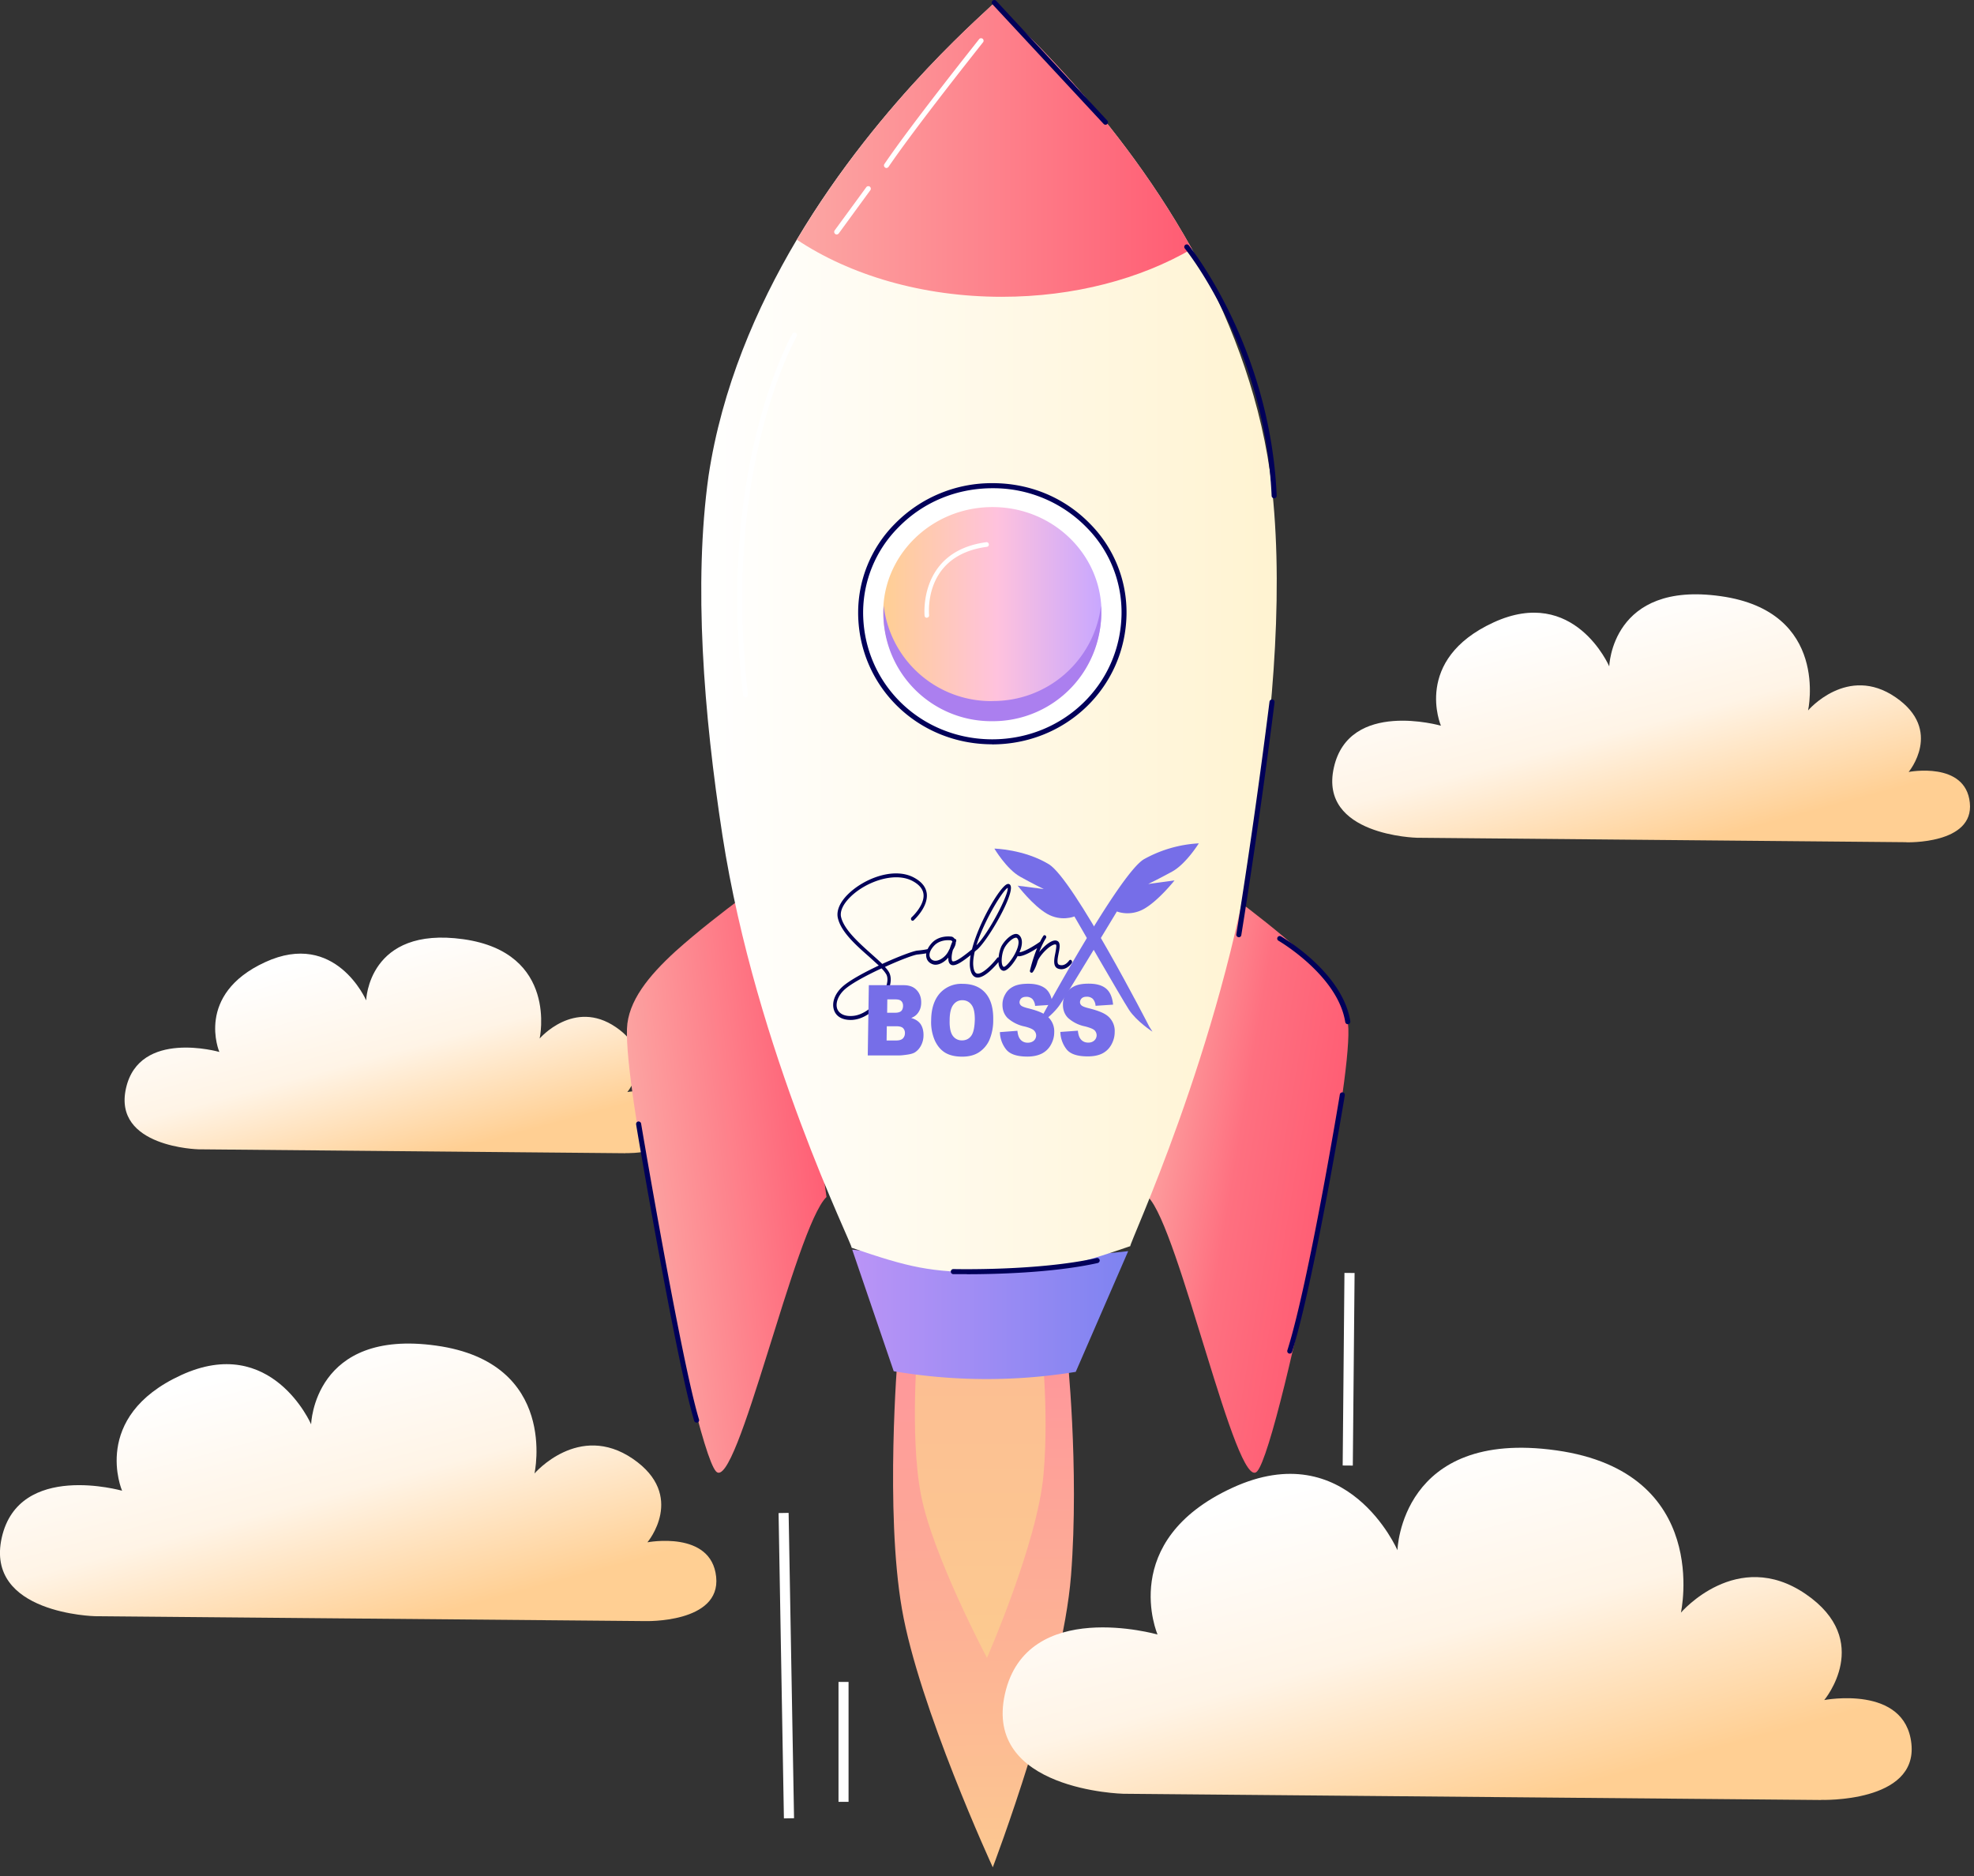 <svg width="222" height="211" fill="none" xmlns="http://www.w3.org/2000/svg"><rect width="100%" height="100%" fill="#333333" stroke="none"/><path d="m70.33 129.7-48.01-.44s-9.65-.22-8.15-6.87c1.5-6.66 10.5-4.08 10.5-4.08s-2.78-6.45 5.15-10.1c7.93-3.65 11.36 4.3 11.36 4.3s.22-8.38 10.93-6.88c10.72 1.51 8.58 11.17 8.58 11.17s3.86-4.5 8.57-1.28c4.72 3.21 1.29 7.3 1.29 7.3s5.57-1.08 6 3c.43 4.09-6.22 3.87-6.22 3.87Z" fill="url(#a)"/><path d="M100.95 152.56s-1.43 17.35.48 28.38c1.9 11.02 10.22 29.07 10.22 29.07s7.85-20.63 8.8-32.82c.95-12.2-.47-25.32-.47-25.32l-19.03.7Z" fill="url(#b)"/><path d="M103.26 150.5s-1.03 10.85.34 17.75c1.38 6.9 7.4 18.2 7.4 18.2s5.67-12.92 6.35-20.55c.69-7.63-.34-15.85-.34-15.85l-13.76.45h.01Z" fill="url(#c)"/><path d="M100.51 154.22a62.55 62.55 0 0 0 20.47.07l5.9-13.58c-8.4 1.03-22.23.9-31.04-.17l4.67 13.68Z" fill="url(#d)"/><path d="M134.64 97.92c.02.06 6.83 4.77 11.6 9.07 3.01 2.78 5.31 5.62 5.4 8.71.11 3.46-1.34 12.4-3.19 21.78-2.53 12.9-5.75 26.54-7.07 28-2.31 2.57-8.79-27.45-12.27-30.86 1.78-12.48 3.63-24.7 5.53-36.69Z" fill="url(#e)"/><path d="M87.6 97.92c-.02.06-6.85 4.77-11.63 9.07-3.04 2.78-5.35 5.62-5.46 8.71-.13 3.46 1.29 12.4 3.08 21.78 2.47 12.9 5.61 26.54 6.93 28 2.3 2.57 8.92-27.45 12.43-30.86-1.72-12.48-3.5-24.7-5.34-36.69Z" fill="url(#f)"/><path d="M141.1 93.71c-3.8 24.37-14.26 46.44-13.98 46.44-6.43 2.22-9.35 2.93-15.95 2.95-6.6.02-8.97-.58-15.4-2.77.29 0-10.75-22.03-14.52-46.35-2.12-13.72-3.26-28.33-1.57-40.43 1.49-9.9 5.37-18.91 9.93-26.6C99.16 10.9 111.73.65 111.82.3c.1.37 12.92 10.99 22.22 27.7 4.05 7.3 7.43 15.75 8.78 25.02 1.64 12.12.45 26.85-1.72 40.7Z" fill="url(#g)"/><path d="M126.42 69.11a14.72 14.72 0 0 1-14.86 14.31A14.66 14.66 0 0 1 96.8 69.08c-.12-7.89 6.53-14.48 14.85-14.47 8.32 0 14.93 6.62 14.78 14.5Z" fill="#fff"/><path d="M111.57 83.71c-8.32-.01-14.94-6.44-15.06-14.62a14.17 14.17 0 0 1 4.15-10.2 15.24 15.24 0 0 1 10.96-4.55h.02c4.19 0 8.08 1.62 10.95 4.57a14.14 14.14 0 0 1 4.1 10.22c-.16 8.18-6.81 14.59-15.13 14.59Zm.05-28.8c-4.03 0-7.78 1.55-10.55 4.37a13.6 13.6 0 0 0-4 9.8c.13 7.88 6.49 14.05 14.5 14.07 8 0 14.4-6.16 14.56-14.03a13.55 13.55 0 0 0-3.94-9.81 14.65 14.65 0 0 0-10.55-4.4h-.02Z" fill="#010059"/><path d="M123.87 69.02a12.18 12.18 0 0 1-12.3 11.87 12.13 12.13 0 0 1-12.24-11.9c-.08-6.54 5.43-11.97 12.3-11.96 6.87 0 12.35 5.45 12.24 12Z" fill="url(#h)"/><path d="M111.58 78.85a12.16 12.16 0 0 1-12.2-10.74 12.13 12.13 0 0 0 12.18 13 12.18 12.18 0 0 0 12.26-12.97 12.2 12.2 0 0 1-12.25 10.7Z" fill="#AB7FEF"/><path d="M134.04 28c-5.77 3.36-13.23 5.38-21.37 5.38-8.96 0-17.09-2.45-23.05-6.42C99.16 10.89 111.73.64 111.82.29c.1.37 12.92 10.99 22.22 27.7Z" fill="url(#i)"/><path d="M83.85 78.45a.3.3 0 0 1-.28-.25c-3.04-25.56 5.45-40.5 5.54-40.65a.28.28 0 1 1 .49.28c-.09.15-8.49 14.95-5.48 40.3.02.16-.09.3-.25.32h-.03.01Z" fill="#fff"/><path d="M143.3 56.04a.28.28 0 0 1-.29-.27c-.73-16.67-9.67-27.71-9.76-27.82a.28.28 0 0 1 .04-.4c.12-.1.3-.08.4.04.09.12 9.15 11.3 9.89 28.15 0 .16-.11.3-.27.3h-.01ZM139.32 105.4h-.05a.28.28 0 0 1-.23-.32 784.34 784.34 0 0 0 3.73-26.16.29.29 0 0 1 .32-.25c.15.01.26.15.25.31-.02.13-1.52 12.39-3.74 26.19a.28.28 0 0 1-.28.24ZM151.57 115.19a.29.29 0 0 1-.28-.24c-.83-5.24-7.44-9.11-7.51-9.15a.28.28 0 0 1-.1-.39.28.28 0 0 1 .38-.1c.28.17 6.92 4.05 7.8 9.55.02.16-.09.3-.24.33h-.05ZM124.32 14.03a.28.28 0 0 1-.2-.09L111.61.48c-.1-.11-.1-.3.02-.4.1-.11.29-.1.4.01l12.5 13.47a.28.28 0 0 1-.21.47ZM108.73 143.3h-1.52a.28.28 0 0 1 .01-.57c.1 0 9.5.23 16.1-1.24.17-.03.31.06.35.22.03.15-.07.3-.22.34-5.07 1.13-11.76 1.26-14.72 1.26Z" fill="#010059"/><path d="M104.23 69.48a.25.25 0 0 1-.25-.23c0-.08-.69-7.25 6.94-8.27.14-.02.27.08.29.23a.26.26 0 0 1-.22.29c-7.12.95-6.52 7.41-6.5 7.69a.26.26 0 0 1-.23.28h-.03ZM99.7 18.9a.27.27 0 0 1-.16-.06.28.28 0 0 1-.08-.39c3.14-4.63 10.58-13.94 10.65-14.04.1-.13.28-.14.4-.05.12.1.14.28.04.4-.07.1-7.49 9.4-10.62 14a.29.29 0 0 1-.24.13ZM94.1 26.37a.25.25 0 0 1-.17-.06.29.29 0 0 1-.06-.4l3.55-4.85c.09-.13.27-.16.4-.07.12.1.15.28.06.4l-3.55 4.86a.3.3 0 0 1-.23.12Z" fill="#fff"/><path d="M78.34 160a.3.3 0 0 1-.27-.2c-2.02-6.67-6.5-33.08-6.53-33.34a.29.29 0 0 1 .23-.33.3.3 0 0 1 .33.23c.04.27 4.5 26.63 6.51 33.28.05.15-.04.31-.18.36a.41.41 0 0 1-.08 0ZM145.05 152.24l-.08-.01a.29.29 0 0 1-.19-.36c2.42-7.66 5.87-28.57 5.9-28.78a.28.28 0 0 1 .33-.23c.15.02.26.17.23.32-.03.21-3.5 21.16-5.93 28.86a.29.29 0 0 1-.27.2h.01ZM120.5 108c-.09-.08-.2-.06-.27.04-.02.02-.48.72-1.13.46-.25-.1-.18-.6-.05-1.26.13-.62.25-1.27-.18-1.43-.2-.08-.47-.03-.8.17-.4.23-.85.67-1.2 1.1.2-.54.47-1.11.75-1.56.07-.1.05-.24-.04-.3-.07-.07-.2-.05-.25.05-.13.2-.25.41-.36.64-.44.32-1.69 1.13-2.32 1.19l.14-.35c.32-1 0-1.44-.21-1.6-.1-.08-.27-.16-.52-.08-.53.15-1.17.83-1.45 1.38a3.8 3.8 0 0 0-.3 1.22c-.06 0-.12 0-.16.06-.6.78-1.76 1.95-2.31 1.75-.22-.08-.35-.4-.39-.93-.03-.44.04-.96.17-1.52.08-.07.16-.15.25-.21 1.23-1.04 4.26-6.28 3.77-7.24-.06-.12-.19-.21-.38-.14-.82.31-3.2 4.35-3.95 7.33-.77.63-1.84 1.47-2.18 1.34-.02-.01-.06-.03-.08-.13-.07-.3 0-.73.11-1.12v-.01c.19-.32.33-.6.33-.88a.57.57 0 0 0 .03-.07c.05-.1.02-.24-.07-.3h-.08a.66.66 0 0 0-.26-.23l-.05-.02c-.06-.01-1.36-.23-2.24.68-.22.24-.39.48-.5.72h-.03s-.28.08-1.11.16c-.47.04-2.17.68-3.96 1.5-.36-.35-.8-.74-1.27-1.16-1.34-1.2-3.03-2.7-3.36-4.11-.15-.63.21-1.43 1-2.22 1.72-1.73 4.94-2.89 6.97-1.87.8.41 1.24.93 1.3 1.54.12 1.25-1.32 2.56-1.34 2.58a.24.24 0 0 0-.03.3c.06.1.18.11.26.04.07-.07 1.62-1.48 1.48-2.97-.08-.78-.59-1.4-1.52-1.88-2.23-1.13-5.55.13-7.37 1.94-.91.91-1.3 1.86-1.11 2.66.36 1.55 2.02 3.03 3.5 4.33l1.1 1c-1.74.82-3.47 1.77-4.19 2.48-.8.78-1.12 1.76-.84 2.55.24.7.92 1.09 1.85 1.09.11 0 .23 0 .36-.02 1.63-.17 3.25-1.8 3.88-3.29.35-.82.37-1.56.08-2.07-.11-.19-.26-.38-.45-.58 1.7-.78 3.28-1.37 3.68-1.4.5-.05.8-.1.97-.13a1.2 1.2 0 0 0 0 .38c.05.36.27.65.61.8a1 1 0 0 0 .43.1c.52 0 1.07-.37 1.44-.8 0 .14 0 .28.03.4.06.27.2.37.31.42.44.18 1.2-.33 2.17-1.1-.08.44-.1.84-.09 1.2.06.71.28 1.15.64 1.28.08.03.16.04.25.04.83 0 1.93-1.26 2.33-1.74 0 .22.04.43.12.6.12.28.3.36.44.38h.04c.42 0 1.11-.83 1.57-1.68.03.03.07.05.1.05.57 0 1.5-.54 2.08-.92-.5 1.2-.79 2.44-.8 2.5-.03.1 0 .2.08.24a.2.2 0 0 0 .09.03c.05 0 .1-.02.13-.06.01-.01.3-.36.53-1.17.14-.5.94-1.43 1.57-1.8.22-.13.4-.18.5-.14.12.04.01.6-.05.94-.14.68-.3 1.53.28 1.76.73.28 1.34-.29 1.56-.62a.24.24 0 0 0-.04-.3v-.02Zm-7.17-8.15c.12.76-2.16 5.14-3.52 6.47.86-2.77 2.97-6.2 3.52-6.47Zm-13.67 9.7c.22.39.19.97-.1 1.66-.57 1.34-2.1 2.89-3.58 3.04-.93.1-1.61-.2-1.83-.81-.2-.6.08-1.41.74-2.06.71-.7 2.5-1.66 4.25-2.47.23.23.4.45.52.65Zm6.99-2.55c-.33.66-1.18 1.24-1.73 1a.64.64 0 0 1-.38-.5c-.05-.33.15-.76.53-1.16.48-.5 1.15-.6 1.57-.6.17 0 .3.02.34.03.05.03.1.08.13.13-.08.17-.19.45-.29.77l-.17.33Zm6.25 1.73c-.04 0-.1-.02-.16-.15-.19-.43-.05-1.43.2-1.92.25-.51.82-1.08 1.2-1.18a.38.38 0 0 1 .1-.02c.05 0 .09 0 .12.03.28.23.2.73.07 1.12-.36 1.08-1.3 2.15-1.54 2.13Z" fill="#010059"/><path d="M97.71 110.8h3.9c.65 0 1.14.18 1.49.56.34.37.51.84.5 1.4 0 .47-.13.87-.39 1.2-.17.23-.41.4-.73.53.48.14.83.37 1.06.7.22.34.33.76.32 1.26 0 .41-.1.78-.26 1.1-.17.34-.4.6-.68.79-.18.12-.44.2-.8.26-.47.07-.78.1-.93.1h-3.6l.12-7.9Zm2.06 3.1h.9c.33 0 .55-.07.69-.2.13-.13.19-.32.2-.56 0-.24-.06-.41-.19-.54-.12-.13-.34-.2-.66-.2h-.92l-.02 1.5Zm-.05 3.12h1.06c.36 0 .61-.08.76-.23a.83.83 0 0 0 .23-.6.76.76 0 0 0-.21-.56c-.14-.14-.4-.21-.77-.21h-1.06l-.02 1.6h.01ZM104.72 114.75c.01-1.3.34-2.3.96-3.02a3.24 3.24 0 0 1 2.58-1.08c1.12 0 1.98.35 2.58 1.05.6.7.88 1.7.86 2.98a5.64 5.64 0 0 1-.43 2.28 3.22 3.22 0 0 1-1.16 1.38c-.5.33-1.14.5-1.89.5-.76 0-1.39-.14-1.88-.42-.5-.29-.89-.74-1.19-1.36a5.12 5.12 0 0 1-.43-2.3Zm2.08.02c-.02.8.1 1.37.35 1.72.25.34.6.52 1.03.52.45 0 .8-.17 1.05-.52.25-.34.38-.96.4-1.84 0-.75-.11-1.3-.37-1.64-.25-.34-.6-.52-1.04-.52-.42 0-.76.18-1.02.53-.26.35-.4.93-.4 1.74ZM112.44 116.08l1.98-.15c.04.38.12.66.25.86.21.32.52.48.91.48.3 0 .53-.09.7-.24a.8.8 0 0 0 .25-.57.8.8 0 0 0-.23-.55c-.14-.16-.5-.32-1.05-.46a4.1 4.1 0 0 1-1.94-.96c-.39-.4-.58-.91-.57-1.53 0-.4.11-.79.32-1.15.2-.37.5-.65.91-.86.41-.21.96-.31 1.67-.31.86 0 1.5.19 1.96.56.44.37.7.98.78 1.8l-1.97.13a1.3 1.3 0 0 0-.31-.78.96.96 0 0 0-.7-.24c-.24 0-.42.06-.55.18a.62.62 0 0 0-.19.44c0 .13.05.24.15.34.1.1.33.2.7.3.9.22 1.55.45 1.94.7a2.2 2.2 0 0 1 1.11 2.04c0 .5-.14.97-.38 1.4-.24.43-.58.76-1.01.98-.44.22-.98.34-1.63.34-1.15 0-1.94-.26-2.37-.78a3.26 3.26 0 0 1-.72-1.97h-.01ZM119.24 116.06l1.98-.14c.04.38.12.66.25.86.21.32.52.48.92.48.29 0 .52-.09.69-.25a.8.8 0 0 0 .25-.56.8.8 0 0 0-.22-.56c-.16-.16-.5-.3-1.06-.45a4.06 4.06 0 0 1-1.94-.96c-.39-.4-.58-.91-.57-1.53 0-.41.11-.8.32-1.15.2-.37.5-.65.92-.86.4-.21.95-.31 1.66-.31.86 0 1.51.18 1.96.56.44.37.7.98.78 1.8l-1.97.13a1.3 1.3 0 0 0-.31-.78.96.96 0 0 0-.7-.24c-.24 0-.42.06-.55.18a.61.61 0 0 0-.19.44c0 .13.05.24.15.34.1.1.33.2.7.3.9.22 1.55.45 1.95.69a2.17 2.17 0 0 1 1.1 2.04c0 .5-.14.98-.38 1.41-.24.43-.58.76-1.01.98-.43.22-.98.33-1.63.33-1.15 0-1.94-.25-2.37-.77a3.29 3.29 0 0 1-.72-1.98h-.01Z" fill="#766EE8"/><path d="M116.87 114.89s8.94-16.55 11.77-18.25a14.22 14.22 0 0 1 6.18-1.79s-1.44 2.32-2.99 3.17c-1.55.85-2.7 1.4-2.7 1.4l2.96-.4s-1.78 2.25-3.4 3.18c-1.61.93-3.08.31-3.08.31s-5.55 9.2-6.43 10.51c-.9 1.31-2.72 2.48-2.72 2.48l.41-.62Z" fill="#766EE8"/><path d="M129.22 115.4s-8.47-16.5-11.26-18.2c-2.79-1.69-6.13-1.76-6.13-1.76s1.37 2.31 2.9 3.16c1.52.85 2.66 1.39 2.66 1.39l-2.94-.38s1.7 2.23 3.3 3.16c1.6.92 3.08.3 3.08.3s5.29 9.19 6.14 10.5c.85 1.3 2.64 2.46 2.64 2.46l-.39-.62Z" fill="#766EE8"/><path d="m88.69 170.15-1.13.02.6 34.34 1.14-.02-.61-34.34ZM95.43 189.16H94.3v13.49h1.13v-13.5ZM151.2 143.16l-.2 21.66 1.14.01.2-21.66-1.13-.01Z" fill="#fff"/><path d="m214.4 94.72-55.05-.5s-11.07-.24-9.34-7.9c1.72-7.67 12.04-4.7 12.04-4.7s-3.2-7.41 5.9-11.61c9.1-4.2 13.03 4.94 13.03 4.94s.24-9.64 12.53-7.9c12.3 1.72 9.83 12.85 9.83 12.85s4.43-5.2 9.84-1.48c5.4 3.7 1.47 8.4 1.47 8.4s6.4-1.24 6.88 3.46c.5 4.7-7.13 4.45-7.13 4.45Z" fill="url(#j)"/><path d="m204.8 202.44-78.47-.7s-15.77-.36-13.31-11.24c2.45-10.88 17.16-6.67 17.16-6.67s-4.55-10.53 8.41-16.5c12.96-5.97 18.57 7.02 18.57 7.02s.35-13.69 17.87-11.23c17.51 2.46 14.01 18.25 14.01 18.25s6.3-7.37 14.02-2.1c7.7 5.26 2.1 11.93 2.1 11.93s9.1-1.75 9.8 4.91c.71 6.67-10.15 6.32-10.15 6.32Z" fill="url(#k)"/><path d="m72.53 182.32-61.84-.55S-1.73 181.5.2 172.92c1.94-8.57 13.53-5.26 13.53-5.26s-3.59-8.3 6.63-13c10.2-4.7 14.63 5.53 14.63 5.53s.28-10.79 14.08-8.85c13.8 1.93 11.04 14.38 11.04 14.38s4.97-5.8 11.05-1.66c6.07 4.15 1.65 9.4 1.65 9.4s7.18-1.38 7.73 3.88c.55 5.25-8 4.98-8 4.98Z" fill="url(#l)"/><defs><linearGradient id="a" x1="40.26" y1="106.4" x2="46.81" y2="130.57" gradientUnits="userSpaceOnUse"><stop stop-color="#fff"/><stop offset=".5" stop-color="#FFF4E6"/><stop offset="1" stop-color="#FFCF93"/></linearGradient><linearGradient id="b" x1="110.47" y1="152.25" x2="111.04" y2="212.11" gradientUnits="userSpaceOnUse"><stop stop-color="#FE969B"/><stop offset=".51" stop-color="#FDB195"/><stop offset="1" stop-color="#FCCA90"/></linearGradient><linearGradient id="c" x1="110.24" y1="150.15" x2="110.24" y2="185.68" gradientUnits="userSpaceOnUse"><stop stop-color="#FCBD93"/><stop offset="1" stop-color="#FCCA90"/></linearGradient><linearGradient id="d" x1="95.84" y1="147.81" x2="126.88" y2="147.81" gradientUnits="userSpaceOnUse"><stop stop-color="#BA94F6"/><stop offset="1" stop-color="#7E83F1"/></linearGradient><linearGradient id="e" x1="127.65" y1="130.07" x2="150.41" y2="133.86" gradientUnits="userSpaceOnUse"><stop stop-color="#FCA7A4"/><stop offset=".49" stop-color="#FE7080"/><stop offset="1" stop-color="#FF5C73"/></linearGradient><linearGradient id="f" x1="71.13" y1="133.25" x2="93.36" y2="130.75" gradientUnits="userSpaceOnUse"><stop stop-color="#FCA7A4"/><stop offset="1" stop-color="#FF5C73"/></linearGradient><linearGradient id="g" x1="78.87" y1="71.69" x2="143.58" y2="71.69" gradientUnits="userSpaceOnUse"><stop stop-color="#fff"/><stop offset="1" stop-color="#FFF3D1"/></linearGradient><linearGradient id="h" x1="99.34" y1="68.96" x2="123.88" y2="68.96" gradientUnits="userSpaceOnUse"><stop stop-color="#FFCF93"/><stop offset=".52" stop-color="#FFC2DD"/><stop offset="1" stop-color="#C8A7FF"/></linearGradient><linearGradient id="i" x1="89.62" y1="16.83" x2="134.04" y2="16.83" gradientUnits="userSpaceOnUse"><stop stop-color="#FCA7A4"/><stop offset="1" stop-color="#FF5C73"/></linearGradient><linearGradient id="j" x1="179.91" y1="67.92" x2="187.43" y2="95.7" gradientUnits="userSpaceOnUse"><stop stop-color="#fff"/><stop offset=".5" stop-color="#FFF4E6"/><stop offset="1" stop-color="#FFCF93"/></linearGradient><linearGradient id="k" x1="155.66" y1="164.36" x2="166.36" y2="203.86" gradientUnits="userSpaceOnUse"><stop stop-color="#fff"/><stop offset=".5" stop-color="#FFF4E6"/><stop offset="1" stop-color="#FFCF93"/></linearGradient><linearGradient id="l" x1="33.81" y1="152.31" x2="42.24" y2="183.44" gradientUnits="userSpaceOnUse"><stop stop-color="#fff"/><stop offset=".5" stop-color="#FFF4E6"/><stop offset="1" stop-color="#FFCF93"/></linearGradient></defs></svg>